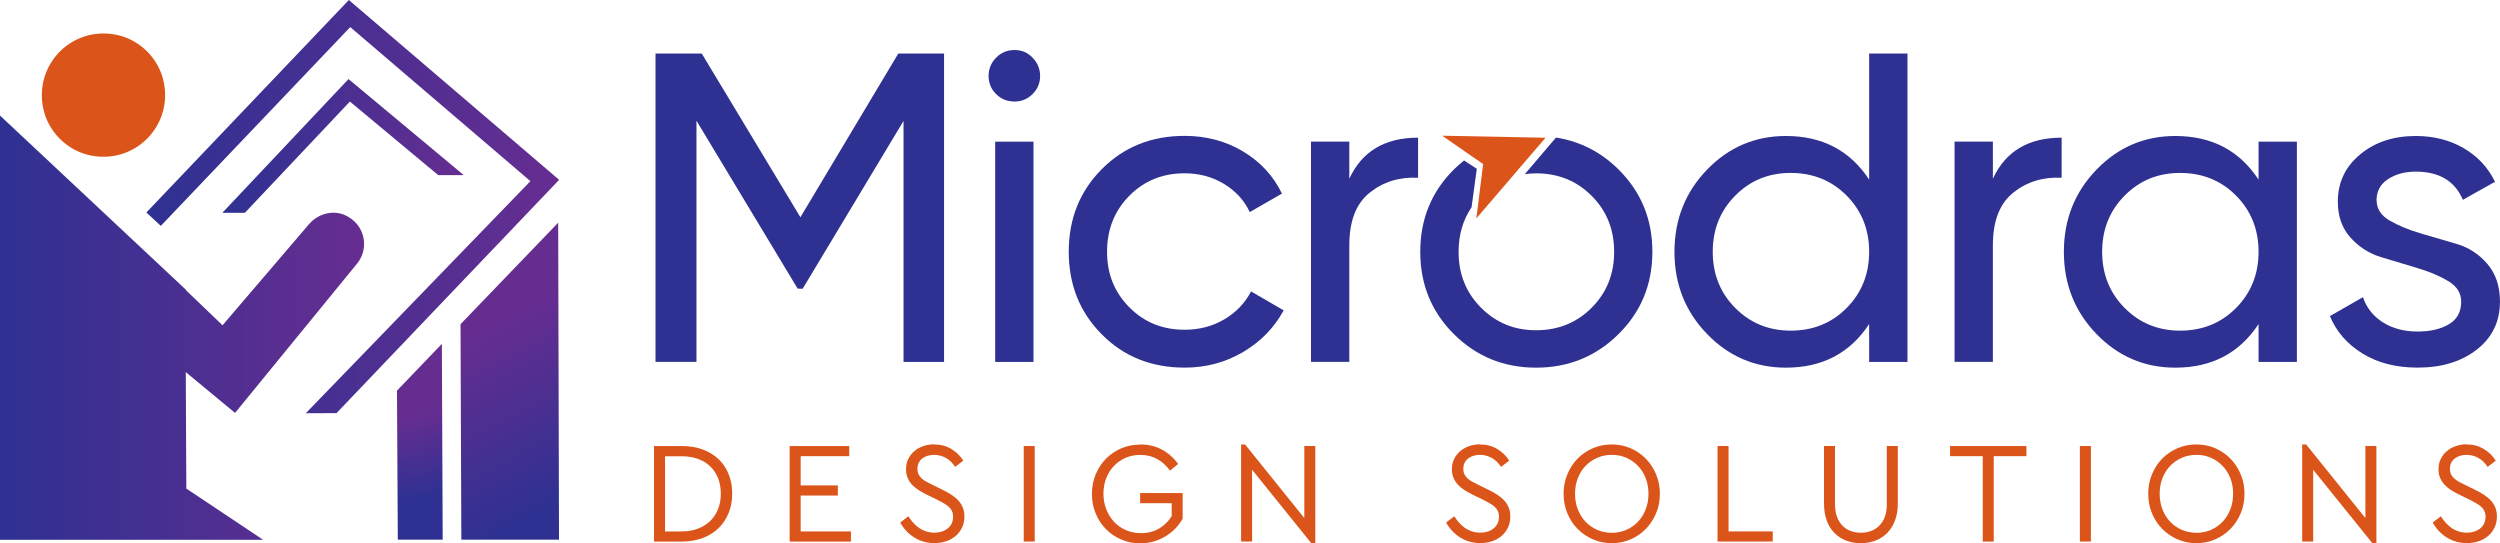 <svg xmlns="http://www.w3.org/2000/svg" xmlns:xlink="http://www.w3.org/1999/xlink" id="Layer_2" data-name="Layer 2" viewBox="0 0 613.81 133.35"><defs><style>      .cls-1 {        fill: url(#linear-gradient-5);      }      .cls-2 {        fill: url(#linear-gradient-4);      }      .cls-3 {        fill: url(#linear-gradient-3);      }      .cls-4 {        fill: url(#linear-gradient-2);      }      .cls-5 {        fill: url(#linear-gradient);      }      .cls-6 {        fill: #2e3192;      }      .cls-7 {        fill: #db5419;      }    </style><linearGradient id="linear-gradient" x1="35.94" y1="50.73" x2="137.28" y2="50.73" gradientUnits="userSpaceOnUse"><stop offset="0" stop-color="#2e3192"></stop><stop offset="1" stop-color="#662d91"></stop></linearGradient><linearGradient id="linear-gradient-2" x1="139.81" y1="122.08" x2="118.62" y2="80.87" gradientUnits="userSpaceOnUse"><stop offset="0" stop-color="#2e3192"></stop><stop offset="1" stop-color="#662d91"></stop></linearGradient><linearGradient id="linear-gradient-3" x1="108.61" y1="136.84" x2="101.78" y2="101.8" gradientUnits="userSpaceOnUse"><stop offset=".43" stop-color="#2e3192"></stop><stop offset="1" stop-color="#662d91"></stop></linearGradient><linearGradient id="linear-gradient-4" x1="0" y1="80.46" x2="89.39" y2="80.46" xlink:href="#linear-gradient"></linearGradient><linearGradient id="linear-gradient-5" x1="54.6" y1="35.83" x2="113.79" y2="35.83" xlink:href="#linear-gradient"></linearGradient></defs><g id="Microdras_Logo" data-name="Microdras Logo"><g><path class="cls-7" d="M22.44,38.21c10.66,2.02,19.84-7.15,17.82-17.82-1.13-5.96-5.93-10.76-11.89-11.89-10.66-2.02-19.84,7.15-17.82,17.82,1.13,5.96,5.93,10.76,11.89,11.89Z"></path><path class="cls-5" d="M39.48,55.46L85.99,6.65l44.24,37.83-55.15,56.98,7.54-.03,54.66-57.28L85.65,0l-49.71,52.17"></path><g><polygon class="cls-4" points="137.05 54.67 113.07 79.6 113.27 132.5 137.25 132.5 137.05 54.67"></polygon><polygon class="cls-3" points="97.47 95.91 97.67 132.5 108.69 132.5 108.49 84.42 97.47 95.91"></polygon></g><path class="cls-2" d="M57.71,101.38l29.96-36.66c3.13-3.83,1.93-9.8-3.07-11.94-3.05-1.3-6.61-.23-8.76,2.29l-21.2,24.79-9.02-8.64v-.11L0,28.37v104.17s15.37,0,15.37,0h49.24l-18.86-12.58-.14-28.6,12.1,10.02Z"></path><g><g><path class="cls-7" d="M167.36,109.51c1.94,0,3.68.29,5.22.87,1.54.58,2.85,1.39,3.91,2.42s1.87,2.26,2.44,3.7c.56,1.43.85,3,.85,4.71s-.28,3.24-.85,4.67c-.57,1.43-1.38,2.68-2.44,3.73s-2.36,1.88-3.91,2.47c-1.55.59-3.29.89-5.22.89h-6.78v-23.45h6.78ZM163.28,112v18.48h4.05c1.54,0,2.92-.24,4.11-.71,1.2-.48,2.21-1.13,3.03-1.95.82-.83,1.44-1.81,1.87-2.93s.64-2.35.64-3.68-.21-2.59-.64-3.71-1.05-2.1-1.87-2.91c-.82-.82-1.83-1.45-3.03-1.9-1.2-.45-2.57-.67-4.11-.67h-4.05Z"></path><path class="cls-7" d="M208.51,112h-11.93v7.18h9.13v2.49h-9.13v8.81h12.34v2.49h-15.04v-23.45h14.63v2.49Z"></path><path class="cls-7" d="M229.36,109.12c1.57,0,2.97.37,4.22,1.12,1.24.75,2.22,1.7,2.94,2.86l-2.01,1.53c-.6-.95-1.35-1.68-2.26-2.19-.91-.51-1.88-.76-2.92-.76-.53,0-1.04.07-1.54.21-.49.14-.93.35-1.31.64-.38.29-.68.64-.9,1.07s-.33.92-.33,1.49.1,1.01.29,1.39.46.72.78,1.01c.32.3.71.56,1.16.8s.94.49,1.47.75l2.52,1.24c.83.4,1.57.82,2.23,1.26s1.22.92,1.68,1.44c.46.52.81,1.1,1.05,1.72.24.63.36,1.33.36,2.11,0,1-.19,1.9-.57,2.7s-.9,1.49-1.56,2.06-1.44,1.01-2.33,1.31c-.9.31-1.87.46-2.9.46-1.82,0-3.46-.45-4.91-1.35-1.45-.9-2.62-2.13-3.49-3.7l2-1.53c.35.55.73,1.06,1.16,1.55.43.49.9.91,1.42,1.28s1.1.66,1.73.87c.63.21,1.32.32,2.06.32,1.34,0,2.44-.35,3.3-1.05.87-.7,1.3-1.65,1.3-2.86,0-.55-.09-1.01-.28-1.41-.18-.39-.45-.74-.79-1.05-.35-.31-.75-.59-1.21-.85-.46-.26-.97-.53-1.52-.82l-2.56-1.24c-.67-.33-1.31-.69-1.94-1.07s-1.18-.82-1.66-1.31c-.49-.5-.87-1.07-1.16-1.71-.29-.64-.43-1.37-.43-2.2,0-.92.18-1.77.55-2.52.37-.76.87-1.4,1.51-1.94.63-.53,1.37-.94,2.21-1.23s1.72-.43,2.65-.43Z"></path><path class="cls-7" d="M254.05,132.96h-2.7v-23.45h2.7v23.45Z"></path><path class="cls-7" d="M279.99,109.12c1.96,0,3.73.43,5.31,1.28,1.58.85,2.9,2.03,3.96,3.52l-2.01,1.64c-.85-1.21-1.88-2.16-3.1-2.84-1.21-.69-2.6-1.03-4.17-1.03-1.31,0-2.53.24-3.65.73-1.12.49-2.07,1.16-2.87,2.01-.79.85-1.42,1.86-1.87,3.02-.45,1.16-.67,2.42-.67,3.77s.23,2.65.69,3.82c.46,1.17,1.1,2.19,1.9,3.06.81.87,1.77,1.55,2.9,2.05,1.13.5,2.36.75,3.7.75,1.73,0,3.24-.39,4.53-1.17,1.29-.78,2.31-1.79,3.04-3.02v-3.16h-7.75v-2.49h10.44v6.26c-.48.9-1.09,1.72-1.82,2.47-.73.75-1.54,1.39-2.44,1.92-.9.53-1.87.95-2.9,1.25-1.04.29-2.12.44-3.25.44-1.66,0-3.21-.31-4.67-.94-1.45-.63-2.71-1.48-3.77-2.56s-1.9-2.36-2.51-3.84c-.61-1.48-.92-3.07-.92-4.78s.31-3.3.92-4.78c.61-1.48,1.45-2.77,2.52-3.86,1.07-1.09,2.33-1.94,3.77-2.56s2.99-.92,4.65-.92Z"></path><path class="cls-7" d="M320.24,127.21v-17.7h2.7v23.84h-1l-14.52-18.02v17.63h-2.7v-23.84h.97l14.56,18.09Z"></path><path class="cls-7" d="M363.39,109.12c1.57,0,2.97.37,4.22,1.12,1.24.75,2.22,1.7,2.94,2.86l-2.01,1.53c-.6-.95-1.35-1.68-2.26-2.19-.91-.51-1.88-.76-2.92-.76-.53,0-1.04.07-1.54.21-.49.14-.93.35-1.31.64-.38.29-.68.64-.9,1.07s-.33.92-.33,1.49.1,1.01.29,1.39.46.72.78,1.01c.32.3.71.56,1.16.8s.94.49,1.47.75l2.52,1.24c.83.4,1.57.82,2.23,1.26s1.22.92,1.68,1.44c.46.52.81,1.1,1.05,1.72.24.63.36,1.33.36,2.11,0,1-.19,1.9-.57,2.7s-.9,1.49-1.56,2.06-1.44,1.01-2.33,1.31c-.9.31-1.87.46-2.9.46-1.82,0-3.46-.45-4.91-1.35-1.45-.9-2.62-2.13-3.49-3.7l2-1.53c.35.55.73,1.06,1.16,1.55.43.49.9.91,1.42,1.28s1.1.66,1.73.87c.63.21,1.32.32,2.06.32,1.34,0,2.44-.35,3.3-1.05.87-.7,1.3-1.65,1.3-2.86,0-.55-.09-1.01-.28-1.41-.18-.39-.45-.74-.79-1.05-.35-.31-.75-.59-1.21-.85-.46-.26-.97-.53-1.52-.82l-2.56-1.24c-.67-.33-1.31-.69-1.94-1.07s-1.18-.82-1.66-1.31c-.49-.5-.87-1.07-1.16-1.71-.29-.64-.43-1.37-.43-2.2,0-.92.18-1.77.55-2.52.37-.76.87-1.4,1.51-1.94.63-.53,1.37-.94,2.21-1.23s1.72-.43,2.65-.43Z"></path><path class="cls-7" d="M395.72,109.12c1.64,0,3.17.31,4.6.92,1.43.62,2.68,1.47,3.75,2.56,1.07,1.09,1.92,2.38,2.54,3.86s.93,3.07.93,4.78-.31,3.3-.93,4.78c-.62,1.48-1.47,2.77-2.54,3.86-1.07,1.09-2.32,1.94-3.75,2.56-1.43.62-2.96.92-4.6.92s-3.2-.31-4.63-.94c-1.43-.63-2.68-1.48-3.75-2.56-1.07-1.08-1.91-2.36-2.52-3.84-.61-1.48-.92-3.07-.92-4.78s.31-3.3.92-4.78c.61-1.48,1.45-2.77,2.52-3.86,1.07-1.09,2.33-1.94,3.77-2.56s2.98-.92,4.62-.92ZM395.76,111.68c-1.31,0-2.52.24-3.63.73-1.11.49-2.06,1.16-2.87,2.01s-1.43,1.86-1.88,3.02c-.45,1.16-.67,2.42-.67,3.77s.22,2.65.67,3.82c.45,1.17,1.08,2.19,1.88,3.04s1.76,1.52,2.87,2.01c1.11.49,2.32.73,3.63.73s2.48-.24,3.58-.73,2.05-1.16,2.85-2.01c.8-.85,1.43-1.87,1.88-3.04.45-1.17.67-2.44.67-3.82s-.22-2.61-.67-3.77c-.45-1.16-1.08-2.17-1.88-3.02-.81-.85-1.76-1.52-2.85-2.01s-2.29-.73-3.58-.73Z"></path><path class="cls-7" d="M424.39,130.47h10.86v2.49h-13.55v-23.45h2.7v20.97Z"></path><path class="cls-7" d="M465.95,123.65c0,1.56-.23,2.95-.69,4.16-.46,1.21-1.1,2.22-1.9,3.04-.81.82-1.76,1.44-2.87,1.87-1.11.43-2.31.64-3.6.64s-2.52-.21-3.63-.64c-1.11-.43-2.06-1.05-2.87-1.87-.81-.82-1.44-1.83-1.88-3.04s-.67-2.59-.67-4.16v-14.14h2.7v14.32c0,1.18.17,2.21.5,3.09s.78,1.6,1.35,2.17c.56.57,1.23,1,2,1.28s1.61.43,2.51.43,1.7-.14,2.47-.43,1.45-.71,2.02-1.28c.58-.57,1.03-1.29,1.37-2.17s.5-1.91.5-3.09v-14.32h2.7v14.14Z"></path><path class="cls-7" d="M497.53,112h-8.02v20.97h-2.7v-20.97h-8.02v-2.49h18.74v2.49Z"></path><path class="cls-7" d="M513.36,132.96h-2.7v-23.45h2.7v23.45Z"></path><path class="cls-7" d="M539.26,109.12c1.64,0,3.17.31,4.6.92,1.43.62,2.68,1.47,3.75,2.56,1.07,1.09,1.92,2.38,2.54,3.86s.93,3.07.93,4.78-.31,3.3-.93,4.78c-.62,1.48-1.47,2.77-2.54,3.86-1.07,1.09-2.32,1.94-3.75,2.56-1.43.62-2.96.92-4.6.92s-3.2-.31-4.63-.94c-1.43-.63-2.68-1.48-3.75-2.56-1.07-1.08-1.91-2.36-2.52-3.84-.61-1.48-.92-3.07-.92-4.78s.31-3.3.92-4.78c.61-1.48,1.45-2.77,2.52-3.86,1.07-1.09,2.33-1.94,3.77-2.56s2.98-.92,4.62-.92ZM539.3,111.68c-1.31,0-2.52.24-3.63.73-1.11.49-2.06,1.16-2.87,2.01s-1.43,1.86-1.88,3.02c-.45,1.16-.67,2.42-.67,3.77s.22,2.65.67,3.82c.45,1.17,1.08,2.19,1.88,3.04s1.76,1.52,2.87,2.01c1.11.49,2.32.73,3.63.73s2.48-.24,3.58-.73,2.05-1.16,2.85-2.01c.8-.85,1.43-1.87,1.88-3.04.45-1.17.67-2.44.67-3.82s-.22-2.61-.67-3.77c-.45-1.16-1.08-2.17-1.88-3.02-.81-.85-1.76-1.52-2.85-2.01s-2.29-.73-3.58-.73Z"></path><path class="cls-7" d="M580.76,127.21v-17.7h2.7v23.84h-1l-14.52-18.02v17.63h-2.7v-23.84h.97l14.56,18.09Z"></path><path class="cls-7" d="M605.62,109.12c1.57,0,2.97.37,4.22,1.12,1.24.75,2.22,1.7,2.94,2.86l-2.01,1.53c-.6-.95-1.35-1.68-2.26-2.19-.91-.51-1.88-.76-2.92-.76-.53,0-1.04.07-1.54.21-.49.14-.93.35-1.31.64-.38.29-.68.64-.9,1.07s-.33.92-.33,1.49.1,1.01.29,1.39.46.72.78,1.01c.32.3.71.56,1.16.8s.94.49,1.47.75l2.52,1.24c.83.4,1.57.82,2.23,1.26s1.22.92,1.68,1.44c.46.52.81,1.1,1.05,1.72.24.63.36,1.33.36,2.11,0,1-.19,1.9-.57,2.7s-.9,1.49-1.56,2.06-1.44,1.01-2.33,1.31c-.9.31-1.87.46-2.9.46-1.82,0-3.46-.45-4.91-1.35-1.45-.9-2.62-2.13-3.49-3.7l2-1.53c.35.55.73,1.06,1.16,1.55.43.49.9.91,1.42,1.28s1.1.66,1.73.87c.63.21,1.32.32,2.06.32,1.34,0,2.44-.35,3.3-1.05.87-.7,1.3-1.65,1.3-2.86,0-.55-.09-1.01-.28-1.41-.18-.39-.45-.74-.79-1.05-.35-.31-.75-.59-1.21-.85-.46-.26-.97-.53-1.52-.82l-2.56-1.24c-.67-.33-1.31-.69-1.94-1.07s-1.18-.82-1.66-1.31c-.49-.5-.87-1.07-1.16-1.71-.29-.64-.43-1.37-.43-2.2,0-.92.18-1.77.55-2.52.37-.76.87-1.4,1.51-1.94.63-.53,1.37-.94,2.21-1.23s1.72-.43,2.65-.43Z"></path></g><path class="cls-6" d="M231.79,13.15v75.71h-9.95V29.69l-24.77,41.21-1.23-.04-24.84-41.22v59.21h-10.06V13.15h11.36l24.22,40.19,24.03-40.19h11.24Z"></path><path class="cls-6" d="M249.1,24.93c-1.8,0-3.32-.61-4.54-1.84-1.23-1.23-1.84-2.7-1.84-4.43s.61-3.23,1.84-4.49c1.23-1.26,2.74-1.89,4.54-1.89s3.21.63,4.43,1.89c1.23,1.26,1.84,2.76,1.84,4.49s-.61,3.21-1.84,4.43c-1.23,1.23-2.7,1.84-4.43,1.84ZM244.34,88.86v-54.08h9.41v54.08h-9.41Z"></path><path class="cls-6" d="M290.84,90.26c-8.15,0-14.93-2.72-20.33-8.17-5.41-5.44-8.11-12.2-8.11-20.28s2.7-14.83,8.11-20.28c5.41-5.44,12.18-8.17,20.33-8.17,5.34,0,10.13,1.28,14.39,3.84,4.25,2.56,7.42,6,9.52,10.33l-7.9,4.54c-1.37-2.88-3.48-5.19-6.33-6.92-2.85-1.73-6.08-2.6-9.68-2.6-5.41,0-9.93,1.84-13.57,5.52-3.64,3.68-5.46,8.26-5.46,13.74s1.82,9.95,5.46,13.63c3.64,3.68,8.17,5.52,13.57,5.52,3.61,0,6.85-.85,9.73-2.54,2.88-1.69,5.08-3.98,6.6-6.87l8,4.65c-2.31,4.26-5.62,7.66-9.95,10.22-4.33,2.56-9.12,3.84-14.39,3.84Z"></path><path class="cls-6" d="M331.3,43.86c3.1-6.71,8.72-10.06,16.87-10.06v9.84c-4.62-.22-8.58,1.01-11.9,3.68-3.32,2.67-4.98,6.96-4.98,12.87v28.66h-9.41v-54.08h9.41v9.09Z"></path><path class="cls-6" d="M458.92,13.15h9.41v75.71h-9.41v-9.3c-4.69,7.14-11.5,10.71-20.44,10.71-7.57,0-14.03-2.76-19.36-8.27-5.34-5.52-8-12.24-8-20.17s2.67-14.66,8-20.17c5.33-5.52,11.79-8.27,19.36-8.27,8.94,0,15.75,3.57,20.44,10.71V13.15ZM439.67,81.18c5.48,0,10.06-1.86,13.73-5.57,3.68-3.71,5.52-8.31,5.52-13.79s-1.84-10.08-5.52-13.79c-3.68-3.71-8.26-5.57-13.73-5.57s-9.95,1.86-13.63,5.57c-3.68,3.71-5.52,8.31-5.52,13.79s1.84,10.08,5.52,13.79c3.68,3.71,8.22,5.57,13.63,5.57Z"></path><path class="cls-6" d="M489.31,43.86c3.1-6.71,8.72-10.06,16.87-10.06v9.84c-4.62-.22-8.58,1.01-11.9,3.68-3.32,2.67-4.98,6.96-4.98,12.87v28.66h-9.41v-54.08h9.41v9.09Z"></path><path class="cls-6" d="M554.53,34.78h9.41v54.08h-9.41v-9.3c-4.69,7.14-11.5,10.71-20.44,10.71-7.57,0-14.03-2.76-19.36-8.27-5.34-5.52-8-12.24-8-20.17s2.67-14.66,8-20.17c5.33-5.52,11.79-8.27,19.36-8.27,8.94,0,15.75,3.57,20.44,10.71v-9.3ZM535.28,81.18c5.48,0,10.06-1.86,13.73-5.57,3.68-3.71,5.52-8.31,5.52-13.79s-1.84-10.08-5.52-13.79c-3.68-3.71-8.26-5.57-13.73-5.57s-9.95,1.86-13.63,5.57c-3.68,3.71-5.52,8.31-5.52,13.79s1.84,10.08,5.52,13.79c3.68,3.71,8.22,5.57,13.63,5.57Z"></path><path class="cls-6" d="M583.52,49.22c0,2.04,1.06,3.68,3.18,4.92,2.12,1.23,4.65,2.28,7.59,3.15,2.94.86,5.89,1.73,8.87,2.6,2.97.87,5.49,2.51,7.55,4.91,2.06,2.4,3.09,5.48,3.09,9.24,0,4.9-1.89,8.83-5.68,11.79-3.79,2.96-8.64,4.43-14.55,4.43-5.26,0-9.77-1.15-13.52-3.46-3.75-2.31-6.42-5.37-8-9.19l8.11-4.65c.87,2.6,2.49,4.65,4.87,6.17,2.38,1.51,5.23,2.27,8.54,2.27,3.1,0,5.66-.59,7.68-1.78,2.02-1.19,3.03-3.04,3.03-5.56,0-2.09-1.05-3.76-3.14-5.02-2.09-1.26-4.61-2.33-7.55-3.21-2.94-.88-5.89-1.77-8.87-2.66-2.97-.89-5.5-2.49-7.59-4.8-2.09-2.31-3.14-5.26-3.14-8.87,0-4.69,1.82-8.54,5.46-11.57,3.64-3.03,8.2-4.54,13.68-4.54,4.4,0,8.31.99,11.73,2.97,3.42,1.98,6,4.74,7.73,8.27l-7.9,4.43c-1.95-4.61-5.8-6.92-11.57-6.92-2.67,0-4.94.62-6.82,1.85-1.88,1.23-2.81,2.98-2.81,5.24Z"></path><path class="cls-6" d="M397.38,41.59c-4.37-4.31-9.49-6.9-15.34-7.82l-7.66,8.99c.9-.12,1.82-.2,2.78-.2,5.41,0,9.95,1.84,13.63,5.52,3.68,3.68,5.52,8.26,5.52,13.74s-1.84,10.06-5.52,13.74c-3.68,3.68-8.22,5.52-13.63,5.52s-9.84-1.84-13.52-5.52c-3.68-3.68-5.52-8.26-5.52-13.74,0-4.16,1.07-7.8,3.18-10.92l1.29-9.46-3.13-2.04c-.85.68-1.68,1.4-2.48,2.19-5.52,5.48-8.27,12.22-8.27,20.23s2.76,14.75,8.27,20.23c5.52,5.48,12.24,8.22,20.17,8.22s14.67-2.74,20.22-8.22c5.55-5.48,8.33-12.22,8.33-20.23s-2.78-14.74-8.33-20.23Z"></path><polygon class="cls-7" points="362.48 53.62 364.14 40.28 354.09 33.32 379.46 33.82 362.48 53.62"></polygon></g><polygon class="cls-1" points="85.57 19.41 54.6 52.24 60.13 52.24 85.91 24.93 107.6 43 113.72 43 113.79 42.93 85.57 19.41"></polygon></g></g></svg>